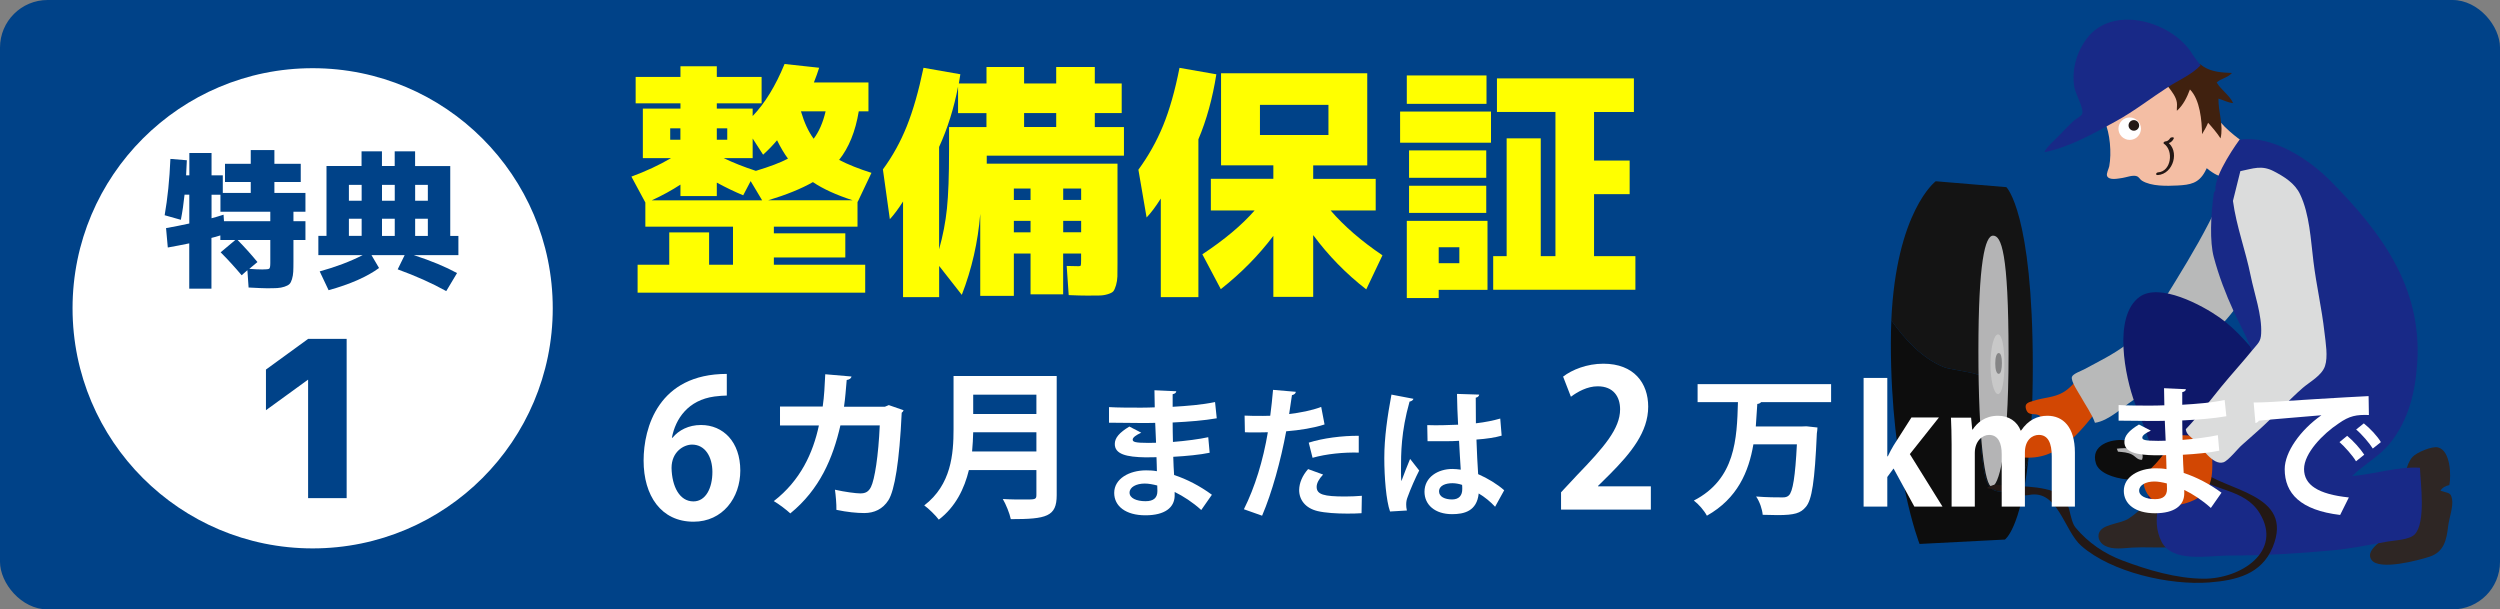 <?xml version="1.0" encoding="UTF-8"?><svg id="_レイヤー_2" xmlns="http://www.w3.org/2000/svg" viewBox="0 0 500 121.88"><rect x="0" y="0" width="500" height="121.88" fill="#808080" stroke="none"/><defs><style>.cls-1{fill:#fff;}.cls-2{fill:#f4bea4;}.cls-3{fill:#dbdcdc;}.cls-4{fill:#d24703;}.cls-5{fill:#0d0d0d;}.cls-6{fill:#c8c8c8;}.cls-7{fill:#004288;}.cls-8{fill:#141414;}.cls-9{fill:#0e186a;}.cls-10{fill:#858586;}.cls-11{fill:#182987;}.cls-12{fill:#231815;}.cls-13{fill:#40210f;}.cls-14{fill:#b8b9b9;}.cls-15{fill:#2e2624;}.cls-16{fill:#ff0;}.cls-17{fill:#b4b4b5;}</style></defs><g id="_レイヤー_1-2"><rect class="cls-7" width="500" height="121.88" rx="9.52" ry="9.52"/><path class="cls-16" d="m154.76,52.95h18.28v5.58h-45.52v-5.58h6.33v-6.47h7.97v6.47h4.78v-7.62h-17.53v-4.83l-2.79-5.18c2.89-1.06,5.53-2.29,7.92-3.69h-5.63v-9.91h7.52v-1.05h-8.96v-5.28h8.96v-2.14h7.27v2.14h8.96v5.28h-8.96v1.05h7.17v1.49c2.46-2.56,4.58-6.03,6.38-10.41l6.92.75c-.27.86-.61,1.84-1.05,2.94h10.91v5.78h-1.94c-.66,4.02-1.98,7.26-3.93,9.71,1.79.93,3.95,1.79,6.47,2.59l-2.74,5.78h-.05v4.98h-16.73v1.34h14.29v4.83h-14.29v1.44Zm-2.34-12.9l-2.29-3.83-1.49,2.84c-1.69-.7-3.45-1.54-5.28-2.54v2.69h-7.27v-2.29c-1.73,1.13-3.64,2.18-5.73,3.14h22.06Zm-18.38-12.1h2.04v-2.29h-2.04v2.29Zm11.41,0v-2.29h-2.09v2.29h2.09Zm12.15,3.79c-.76-1.03-1.49-2.26-2.19-3.69-.8.96-1.73,1.93-2.79,2.89l-2.09-3.24v3.93h-5.78c1.93.93,4.07,1.78,6.42,2.54,2.76-.83,4.9-1.64,6.42-2.44Zm4.98,4.68c-2.32,1.33-5.31,2.54-8.96,3.64h16.93c-3.29-1.06-5.94-2.27-7.97-3.64Zm.15-8.67c1.06-1.39,1.86-3.22,2.39-5.48h-4.93c.66,2.26,1.51,4.08,2.54,5.48Z"/><path class="cls-16" d="m218.96,16.69h5.38v5.93h-5.38v2.79h5.83v5.73h-27.44v1.59h26.15v19.87c0,1.2,0,2.09-.02,2.69-.02.6-.11,1.18-.27,1.74-.17.56-.34.96-.52,1.2-.18.23-.55.43-1.1.6-.55.17-1.1.26-1.67.27-.56.02-1.38.02-2.44.02-1,0-2.24-.03-3.74-.1l-.4-5.83c.66.03,1.46.05,2.39.05.23,0,.37-.05.42-.15s.07-.43.07-1v-1.39h-3.59v8.17h-6.52v-8.17h-3.34v8.47h-6.72v-16.39c-.46,5.65-1.69,11.04-3.69,16.19l-4.53-5.78v6.23h-7.22v-19.12c-.93,1.46-1.81,2.64-2.64,3.54l-1.39-9.96c1.93-2.62,3.52-5.5,4.78-8.64s2.37-7.03,3.34-11.68l7.37,1.29-.3,1.84h5.53v-3.29h7.52v3.29h6.42v-3.29h7.72v3.29Zm-21.67,8.72v-2.79h-5.68v-5.28c-.83,4.32-2.09,8.33-3.79,12.05v20.47c.76-2.72,1.29-5.44,1.57-8.17.28-2.72.42-6.56.42-11.5v-4.78h7.47Zm8.82,14.59v-2.29h-3.34v2.29h3.34Zm0,4.18h-3.34v2.29h3.34v-2.29Zm-1.29-18.78h6.42v-2.79h-6.42v2.79Zm7.82,14.59h3.59v-2.29h-3.59v2.29Zm0,4.18v2.29h3.59v-2.29h-3.59Z"/><path class="cls-16" d="m239.68,27.85v31.58h-7.52v-19.72c-1.03,1.63-1.98,2.89-2.84,3.79l-1.64-9.56c1.99-2.72,3.64-5.65,4.93-8.79s2.39-7,3.29-11.58l7.37,1.29c-.76,4.81-1.96,9.15-3.59,13Zm11.26,14.24h-8.77v-6.33h12.5v-2.69h-10.46V14.65h29.24v18.43h-10.81v2.69h12.5v6.33h-9.01c2.72,3.15,6.18,6.14,10.36,8.96l-3.24,6.82c-4.05-3.15-7.59-6.77-10.61-10.86v12.35h-7.97v-12.2c-2.92,3.88-6.42,7.44-10.51,10.66l-3.69-6.97c4.38-2.89,7.87-5.81,10.46-8.77Zm1.05-15.09h13.7v-6.03h-13.7v6.03Z"/><path class="cls-16" d="m280.02,28.54v-6.23h18.18v6.23h-18.18Zm1.34-7.77v-5.68h15.94v5.68h-15.94Zm6.38,37.2v1.64h-6.38v-15.44h16.14v13.8h-9.76Zm-5.93-22.41v-5.48h15.44v5.48h-15.44Zm0,7.02v-5.43h15.44v5.43h-15.44Zm5.93,10.06h4.13v-3.19h-4.13v3.19Zm11.65-36.96h27.39v6.72h-7.97v9.71h7.12v6.72h-7.12v12.4h8.27v6.72h-28.44v-6.72h2.69v-23.56h6.82v23.56h2.94v-28.84h-11.7v-6.72Z"/><path class="cls-8" d="m388.67,73.39c1.61.68,7.7,1.11,8.5,2.38.68,1.1-.88,7.01-.95,8.47-.12,2.31-.14,4.7.19,6.98.32,2.17.38,6.24,2.74,6.96,3.45,1.05,5.35-2.68,6.5-6.11.54-4.74.91-10.85.91-18.74,0-30.9-5.29-35.9-5.29-35.9l-14.13-1.18s-7.9,5.96-8.88,27.83c2.71,3.85,6.11,7.49,10.4,9.31Z"/><path class="cls-5" d="m399.15,98.18c-2.36-.72-2.42-4.79-2.74-6.96-.33-2.28-.31-4.67-.19-6.98.07-1.46,1.63-7.37.95-8.47-.79-1.27-6.89-1.71-8.5-2.38-4.29-1.81-7.69-5.45-10.4-9.31-.06,1.44-.1,2.95-.1,4.54,0,25.6,5.74,40.17,5.74,40.17l17.07-.88s3.1-2.05,4.68-15.84c-1.15,3.43-3.06,7.16-6.5,6.11Z"/><path class="cls-17" d="m398.62,47.13c1.62,0,3.09,3.24,3.09,23.69s-2.06,26.48-3.38,26.48-2.65-9.26-2.65-27.07,1.33-23.1,2.94-23.1Z"/><path class="cls-6" d="m400.88,72.85c0,3.29-.44,5.96-1.27,5.96s-1.51-2.67-1.51-5.96.68-5.97,1.51-5.97,1.27,2.67,1.27,5.97Z"/><path class="cls-10" d="m400.38,72.6c0,1.15-.18,2.17-.64,2.17s-.69-.93-.69-2.08.23-2.08.69-2.08.64.85.64,2Z"/><path class="cls-2" d="m442.43,21.46c.74,2.86,4,5.29,6.17,6.96-.72,1.29-1.63,2.4-2.21,3.8-.27.65-.49,2.13-.98,2.67-1.55,1.73-5.39-2.65-7.13-3.65"/><path class="cls-2" d="m420.91,24.27c1.1,2.3,1.43,6.38.94,8.98-.09.48-.65,1.49-.42,1.98.44.91,2.26.46,3.05.36.77-.11,2.06-.63,2.84-.36.52.17.64.64,1.06.9,1.85,1.16,4.99,1.08,7.11.97,2.56-.13,4.23-.43,5.51-2.77,1.7-3.1,2.53-6.37,2.6-9.9.07-3.62-1.92-8.34-4.29-11.05-1.75-2-4.09-1.93-6.53-1.93-2.38,0-4.36-.02-6.5,1.06-2.44,1.24-4.73,2.6-4.7,5.75"/><path class="cls-13" d="m439.49,12.75c.52-.06.77.29,1.2.57,1.66,1.08,3.78,1.21,5.7,1.27-.81.96-2.21,1.1-3.05,1.91.9,1.52,2.55,2.5,3.29,4.12-1.04-.08-1.95-.62-2.94-.9-.04,2.72,1.05,5.28.42,7.96-.62-1-1.72-2.28-2.49-3.13-.33.8-.76,1.54-1.21,2.28-.05-2.66-.38-6.88-2.42-8.94-.59,1.57-1.34,3.13-2.62,4.27-.03-.54.09-1.15,0-1.68-.16-1.1-1-2.2-1.68-3.06-.19-.23-1.47-1.33-1.45-1.66.03-.54,1.41-1.1,1.73-1.74"/><path class="cls-11" d="m440.1,13.07c-1.61,1.77-4.45,3.01-6.45,4.31-3.55,2.29-6.78,4.85-10.49,6.88-4.54,2.48-9.15,5.13-14.25,6.18.15-.88,2.62-2.94,3.28-3.7.78-.89,1.67-1.73,2.52-2.55.4-.38,1.48-.9,1.7-1.37.48-1.03-1.35-4.04-1.56-5.47-.52-3.41.44-6.87,2.5-9.63,5.21-6.98,17.43-3.41,21.33,3.43"/><path class="cls-15" d="m478.59,105.45c-.35,2.06-5.96,4.13-4.27,6.54,1.53,2.18,9.45.06,11.62-.66,2.85-.94,3.38-3.34,3.69-6.1.18-1.55,1.07-3.94.78-5.42-.27-1.4-.71-1.12-2.31-1.66.32-.61,1.05-1,1.77-1.13.39-1.98.22-6.94-2.28-7.54-1.2-.29-4.27,1.01-5.08,1.9-1.36,1.49-1.48,4.12-2.17,5.93"/><path class="cls-15" d="m431.58,98.44c-.88.46-1.46,1.36-2.11,2.06-1.09,1.16-2.41,2.34-3.75,3.22-1.47.96-4.48,1.06-5.56,2.29-.96,1.11-.33,2.54.82,3.14,1.66.85,3.67.47,5.45.37,2.52-.15,5.02.08,7.55-.08,1.63-.11,3.17-.52,4.8-.65.9-.07,1.35.09,1.86-.42,2.01-2.03-1.39-6.4-1.72-8.4"/><path class="cls-4" d="m416.06,75.2c-.99,1.1-2.04,2.48-3.45,3.28-1.84,1.06-3.85,1.01-5.81,1.66-.88.29-2.09.38-1.53,1.86.52,1.39,2.01.38,2.87,1.31-1.96,1.57-4.65,3.06-6.46,4.84-2.01,1.97.33,3.03,2.6,3.3,7.26.86,11.71-4.94,15.6-9.96"/><path class="cls-14" d="m443.76,40.53c-2.49,5.43-5.5,10.55-8.63,15.65-2.72,4.43-5.67,9.55-9.85,12.72-2.63,2-5.59,3.42-8.47,4.98-.51.28-2.2.86-2.42,1.48-.3.85,1.41,3.3,1.82,4.05.81,1.49,2.26,3.54,2.78,5.15,2.76-.39,5.44-3.08,7.69-4.55,3.53-2.3,6.26-5.32,9.57-7.91,4.98-3.87,10.21-8.45,13.15-14.15"/><path class="cls-9" d="m457.12,77.87c-1.8-.92-2.81-3.27-4.12-4.93-2.7-3.42-5.56-6.93-9.03-9.4-3.57-2.53-12.06-7.05-16.05-4.17-5.4,3.89-2.88,16.12-.94,21.27,2.46,6.54,5.69,12.41,2.5,19.08,5.31.85,10.86.43,16.24.92,1.91.17,5.35,1.48,6.64-.25"/><path class="cls-11" d="m443.1,38.05c-.37-3.09,4.81-10.12,4.81-10.12,6.49-.92,13.74,3.77,18.19,8.26,10.23,10.32,18.32,21.26,17.35,36.37-.38,5.84-1.74,11.51-5.49,16.13-2.13,2.63-5.2,4.2-7.53,6.52,4.31-.34,9.21-1.95,13.56-1.66.12,3.18,1.21,10.9-1.03,13.31-1.03,1.1-4.04,1.21-5.43,1.45-3.59.64-7.32,1.41-10.95,1.75-6.87.65-13.96,1.05-20.87,1.05-3.93,0-11.28,1.53-13.42-2.81-4.42-8.92,7.71-20.45,13.52-25.38,2.61-2.21,5.56-4.35,5.54-7.88-.02-4.42-2.83-8.88-4.61-12.77-1.61-3.5-2.99-7.12-3.99-10.87-.81-3.02-.63-8.39.03-12.87"/><path class="cls-5" d="m432.47,91.7c.17-2.71-5.82-3.45-7.62-3.66-2.58-.3-6.85.95-5.66,4.66,1.17,3.66,11.22,4.33,13.44,1.6"/><path class="cls-17" d="m423.37,89.74c1.49-.19,5.99-.44,5.04,2.22-.94.06-1.28-.67-2.02-1.05-.86-.45-1.8-.48-2.8-.58"/><path class="cls-12" d="m438.18,94.53c4.26,3.86,10.66,3.01,13.78,8.15,4.61,7.59-3.76,13.11-11.26,13.06-5.47-.04-11.15-1.74-16.21-3.64-3.65-1.38-6.81-3.53-9.34-6.53-1.37-1.63-1.05-5.68-3.08-6.71-3.85-1.95-8.69-1.46-12.96-1.92-.44-.05-2.06.67-1.59.72,2.62.28,5.63,1.85,8.31,1.33,5.78-1.12,6.97,7.16,10.45,10.2,6.05,5.29,17.69,7.91,25.56,7.3,5.4-.42,10.47-1.64,12.7-7.06,4.45-10.83-9.78-11.2-14.56-15.53-.36-.33-2.07.41-1.81.64h0Z"/><path class="cls-4" d="m438.89,87.15c-1.63,0-3.54-.5-5.14.72-.34.75.2,1.25-.17,1.87-.62,1.05-.96,1.16-1.79,2.24-1.58,2.05-4.06,3.08-2.65,6.18,1.55,3.42,5.8,3.37,8.88,2.2,5.23-1.98,4.4-6.07,4.4-10.63"/><path class="cls-3" d="m448.07,34.23c2.6-.53,4.24-1.24,6.65,0,2.11,1.09,4.25,2.41,5.3,4.63,1.9,3.99,2.12,9.06,2.66,13.38.63,5.12,1.65,9.21,2.23,14.36.21,1.86.72,4.75.09,6.61-.65,1.92-3,3.12-4.46,4.38-2.78,2.41-6.17,6.13-8.94,8.56-1.08.94-2.12,1.91-3.21,2.85-.8.69-2.73,3.15-3.7,3.46-2.14.69-4.36-3.02-5.91-4.5-.7-.66-1.51-1.07-1.62-2.12,2.43-2.51,4.81-5.71,7.07-8.46,2.09-2.54,4.31-4.97,6.37-7.5,1.02-1.24,1.55-1.57,1.63-3.14.2-3.71-1.38-8.02-2.11-11.65-1.01-5.01-2.85-9.83-3.53-14.91"/><path class="cls-1" d="m423.69,25.74c0,1.24,1.01,2.24,2.25,2.24s2.25-1,2.25-2.24-1.01-2.25-2.25-2.25-2.25,1.01-2.25,2.25Z"/><path class="cls-12" d="m425.71,25.09c0,.58.48,1.05,1.06,1.05s1.06-.47,1.06-1.05-.47-1.07-1.06-1.07-1.06.48-1.06,1.07Z"/><path class="cls-12" d="m431.55,35.02c3.13-.22,4.5-4.9,1.84-6.69-.08.15-.15.31-.23.46.76-.15,1.21-.36,1.58-1.06.2-.37-.58-.35-.73-.07-.24.4-.57.61-.99.63-.19.03-.47.3-.23.46,1.98,1.34,1.47,5.54-1.17,5.72-.42.03-.6.57-.07.54h0Z"/><path class="cls-1" d="m221.79,81.42c1.71.11,4.4.11,6.5.11.9,0,1.82-.03,2.66-.06-.03-1.2-.06-2.58-.06-3.42l4.37.2c-.03.31-.28.5-.73.59v2.52c2.88-.17,5.8-.39,8.48-.95l.34,3.25c-2.63.45-5.43.67-8.82.84,0,1.32.03,2.6.06,3.89,2.52-.2,5.29-.56,7.06-.95l.28,3.11c-1.85.39-4.65.67-7.28.81.03,1.37.11,2.63.17,3.64,2.55.84,5.15,2.18,7.56,3.95l-2.13,3.05c-1.74-1.57-3.56-2.74-5.32-3.61v.81c-.06,2.3-1.93,3.86-5.85,3.86s-6.24-1.82-6.24-4.48c0-2.83,3-4.51,6.38-4.51.7,0,1.43.03,2.16.17,0-.84-.06-1.79-.08-2.8-.76.03-1.54.03-2.18.03-3.81-.06-6.19-.62-6.16-2.69,0-1.18.87-2.24,2.91-3.47l2.38,1.23c-1.01.45-1.71.95-1.71,1.37,0,.45.36.67,3.16.67.48,0,.98,0,1.51-.03l-.17-3.98c-.87.03-1.85.03-2.74.03-1.93,0-4.76-.06-6.5-.06v-3.14Zm9.66,15.68c-.84-.22-1.74-.39-2.49-.39-1.74,0-3.05.73-3.05,1.82s1.37,1.71,3.19,1.71c1.65,0,2.38-.7,2.38-2.04l-.03-1.09Z"/><path class="cls-1" d="m264.91,84.89c-2.13.7-4.93,1.15-7.67,1.37-1.09,5.88-2.83,12.24-4.82,16.88l-3.64-1.29c2.21-4.42,3.84-9.74,4.79-15.4-.45.03-2.44.03-2.97.03-.59,0-1.15,0-1.62-.03l-.06-3.33c.9.06,2.35.06,3.7.06.45,0,.95-.03,1.43-.03.22-1.62.42-3.56.56-5.18l4.56.39c-.03.34-.36.59-.78.67-.14,1.01-.36,2.52-.56,3.78,2.21-.28,4.51-.7,6.41-1.43l.67,3.5Zm7.42,17.75c-.87.06-1.85.08-2.86.08-2.16,0-4.42-.14-5.94-.5-2.49-.59-3.72-2.3-3.7-4.26.03-1.34.62-2.83,1.79-4.14l3,1.09c-.87.92-1.29,1.76-1.29,2.46,0,1.54,1.43,1.93,5.71,1.93,1.12,0,2.3-.06,3.33-.14l-.06,3.47Zm-10.58-14.11c2.8-.9,6.72-1.4,10-1.37v3.36c-3.02-.08-6.44.25-9.24,1.04l-.76-3.02Z"/><path class="cls-1" d="m278.01,102.3c-.78-2.16-1.15-6.86-1.15-10.7,0-4.09.62-8.32,1.43-12.68l4.4.84c-.06.28-.42.5-.78.56-1.71,6.08-1.71,10.39-1.71,13.61,0,.95,0,1.82.08,2.3.39-1.09,1.29-3.39,1.74-4.45l1.82,2.32c-.73,1.4-1.76,3.75-2.32,5.32-.2.5-.28.95-.28,1.48,0,.36.03.76.14,1.2l-3.36.2Zm7.45-17.28c2.04.08,4.12,0,6.16-.08-.11-2.18-.2-4.09-.22-6.16l4.45.14c-.06.28-.25.53-.7.62l.03,5.12c1.9-.22,3.53-.56,4.87-.95l.28,3.42c-1.23.36-3,.64-5.04.78.08,2.52.22,5.1.34,6.92,1.93.84,3.81,1.99,5.21,3.22l-1.82,3.3c-.9-.98-2.04-1.93-3.28-2.66-.36,3.56-2.94,4.14-5.32,4.14-3.44,0-5.52-1.88-5.52-4.48,0-2.94,2.72-4.56,5.57-4.56.53,0,1.09.06,1.68.14-.11-1.48-.22-3.72-.34-5.77-.81.06-1.79.08-2.41.08h-3.89l-.06-3.22Zm6.97,11.96c-.56-.2-1.32-.34-1.93-.34-1.37,0-2.69.45-2.69,1.65,0,1.06,1.18,1.6,2.6,1.6s2.07-.84,2.04-2.13c0-.2,0-.53-.03-.78Z"/><path class="cls-1" d="m423.71,81.01c1.71.11,4.4.11,6.5.11.9,0,1.82-.03,2.66-.06-.03-1.2-.06-2.58-.06-3.42l4.37.2c-.03.31-.28.5-.73.59v2.52c2.88-.17,5.8-.39,8.48-.95l.34,3.25c-2.63.45-5.43.67-8.82.84,0,1.32.03,2.6.06,3.89,2.52-.2,5.29-.56,7.06-.95l.28,3.11c-1.85.39-4.65.67-7.28.81.03,1.37.11,2.63.17,3.64,2.55.84,5.15,2.18,7.56,3.95l-2.13,3.05c-1.74-1.57-3.56-2.74-5.32-3.61v.81c-.06,2.3-1.93,3.86-5.85,3.86s-6.24-1.82-6.24-4.48c0-2.83,3-4.51,6.38-4.51.7,0,1.43.03,2.16.17,0-.84-.06-1.79-.08-2.8-.76.03-1.54.03-2.18.03-3.81-.06-6.19-.62-6.16-2.69,0-1.18.87-2.24,2.91-3.47l2.38,1.23c-1.01.45-1.71.95-1.71,1.37,0,.45.36.67,3.16.67.48,0,.98,0,1.51-.03l-.17-3.98c-.87.03-1.85.03-2.74.03-1.93,0-4.76-.06-6.5-.06v-3.14Zm9.66,15.68c-.84-.22-1.74-.39-2.49-.39-1.74,0-3.05.73-3.05,1.82s1.37,1.71,3.19,1.71c1.65,0,2.38-.7,2.38-2.04l-.03-1.09Z"/><path class="cls-1" d="m450.73,80.5c.87,0,2.16-.03,2.94-.08,3.22-.22,15.32-.98,20.05-1.2l.06,3.78c-2.49-.08-3.86.14-6.08,1.71-3.08,2.04-6.89,5.91-6.89,9.1s2.83,5.04,8.96,5.68l-1.74,3.5c-7.95-.95-11.09-4.31-11.09-9.16,0-3.42,3.14-7.84,7.34-10.78-3.47.31-9.94.81-12.52,1.09-.06.22-.42.42-.67.48l-.36-4.12Zm18.7,6.66c1.2.98,2.66,2.6,3.42,3.78l-1.65,1.32c-.62-1.09-2.3-2.97-3.3-3.84l1.54-1.26Zm3.33-2.49c1.26,1.01,2.69,2.52,3.42,3.75l-1.62,1.29c-.64-1.04-2.21-2.88-3.33-3.81l1.54-1.23Z"/><path class="cls-1" d="m134.5,87.55c1.25-1.52,3.23-2.55,5.7-2.55,4.45,0,7.86,3.38,7.86,9.12,0,5.43-3.53,10.22-9.35,10.22-6.5,0-9.99-5.21-9.99-12.23,0-6.57,2.96-17.33,16.64-17.33v4.33c-.72,0-1.52.08-2.47.19-5.28.72-7.79,4.45-8.51,8.24h.11Zm7.98,6.84c0-3-1.44-5.47-4.07-5.47-1.67,0-4.1,1.44-4.1,4.67.08,3.72,1.6,6.69,4.37,6.69,2.47,0,3.8-2.66,3.8-5.89Z"/><path class="cls-1" d="m180.72,82.04c-.06.19-.19.38-.38.51-.45,9.73-1.41,15.52-2.66,17.5-1.12,1.76-2.82,2.56-4.83,2.56-1.5,0-3.42-.19-5.57-.64.03-1.09-.13-2.91-.29-4.03,1.95.45,4.26.74,5.06.74.96,0,1.63-.26,2.14-1.28.74-1.47,1.5-6.24,1.76-12.32h-7.87c-1.5,6.56-4.13,12.8-10.02,17.6-.74-.7-2.27-1.86-3.3-2.46,5.31-4.1,7.84-9.6,9.02-15.13h-7.78v-3.78h8.54c.32-2.21.38-4,.51-6.46l5.25.45c-.06.35-.38.61-.96.7-.19,2.02-.26,3.46-.54,5.34h8.19l.77-.32,2.94,1.02Z"/><path class="cls-1" d="m211.34,75.19v23.84c0,4.29-2.02,4.8-9.18,4.8-.22-1.12-.99-3.01-1.6-4.03,1.5.1,3.2.1,4.38.1,2.11,0,2.34,0,2.34-.93v-4.96h-13.5c-.9,3.71-2.66,7.36-6.02,9.92-.58-.8-2.08-2.27-2.91-2.85,5.41-4.13,5.86-10.3,5.86-15.26v-10.62h20.64Zm-16.7,11.26c-.03,1.22-.1,2.5-.22,3.84h12.86v-3.84h-12.64Zm12.64-7.52h-12.64v3.87h12.64v-3.87Z"/><path class="cls-1" d="m330.18,101.92h-17.97v-3.46l3.19-3.42c5.43-5.62,8.62-9.31,8.62-13.18,0-2.51-1.33-4.6-4.48-4.6-2.09,0-4.03,1.1-5.36,2.09l-1.56-4.03c1.79-1.37,4.75-2.58,8.05-2.58,6.16,0,8.97,3.91,8.97,8.59,0,5.09-3.46,9.27-7.64,13.49l-2.39,2.36v.08h10.56v4.67Z"/><path class="cls-1" d="m366.22,80.43h-14.01c-.12.18-.39.33-.75.36-.09,1.47-.18,2.97-.3,4.5h9.27l.87-.03,2.19.24c0,.3-.06.81-.12,1.17-.42,9.63-.99,13.35-2.22,14.73-1.02,1.23-2.22,1.62-5.64,1.62-.93,0-1.95-.03-2.97-.06-.09-1.08-.6-2.64-1.32-3.66,2.19.18,4.29.18,5.31.18.54,0,.9-.09,1.23-.39.81-.75,1.29-3.78,1.62-10.23h-8.7c-.93,5.49-3.18,10.83-9.3,14.28-.54-1.02-1.62-2.28-2.61-3.03,8.34-4.29,8.61-12.36,8.82-19.68h-8.07v-3.6h26.7v3.6Z"/><path class="cls-1" d="m388.5,101.32h-5.63l-4.16-7.62-1.25,1.7v5.92h-4.74v-25.73h4.74v15.68h.1c.38-.8.77-1.54,1.18-2.21l3.55-5.57h5.5l-5.82,7.33,6.53,10.5Z"/><path class="cls-1" d="m414.99,101.32h-4.64v-10.08c0-2.56-.7-4.26-2.59-4.26-1.31,0-2.78,1.02-2.78,3.52v10.82h-4.64v-10.53c0-2.11-.67-3.81-2.53-3.81-1.31,0-2.85,1.22-2.85,3.62v10.72h-4.64v-12.45c0-2.08-.06-3.78-.13-5.34h4.03l.22,2.37h.1c.83-1.28,2.4-2.75,5.06-2.75,2.18,0,3.84,1.15,4.54,2.98h.06c1.47-2.18,3.3-2.98,5.28-2.98,3.1,0,5.5,2.21,5.5,7.36v10.82Z"/><circle class="cls-1" cx="62.53" cy="61.66" r="48.02"/><path class="cls-7" d="m32.93,43.06c.59-3.39.98-7.15,1.15-11.28l3.29.27c-.02.75-.07,1.76-.15,3.02h.65v-4.47h4.44v4.47h2.25v3.52h5.59v-2.19h-5.15v-3.64h5.15v-2.75h4.73v2.75h5.27v3.64h-5.27v2.19h6.21v3.76h-2.4v1.89h2.4v3.76h-2.4v4.2c0,.93-.01,1.65-.04,2.16-.03.51-.11,1-.25,1.47-.14.46-.31.79-.52.99-.21.2-.54.37-.99.52-.45.15-.93.24-1.44.27-.5.03-1.21.04-2.12.04-.55,0-1.76-.05-3.61-.15l-.24-3.46-1.15,1.01c-1.38-1.64-2.78-3.17-4.2-4.59l2.93-2.46h-2.99v-.92c-.91.28-1.5.44-1.78.5v10.15h-4.44v-9.06c-1.42.3-2.85.57-4.29.83l-.35-3.88c1.56-.28,3.11-.58,4.65-.92v-5.77h-.95c-.18,1.76-.42,3.43-.74,5.03l-3.26-.92Zm9.38.59c.55-.14,1.35-.37,2.4-.71l.09,1.3h9.26v-1.89h-9.97v-3.4h-1.78v4.71Zm5.21,4.35c1.4,1.42,2.72,2.89,3.97,4.41l-1.63,1.36c1.07.08,1.93.12,2.6.12.79,0,1.25-.05,1.39-.16.14-.11.21-.48.21-1.11v-4.62h-6.54Z"/><path class="cls-7" d="m83.04,33.21h7.01v13.97h1.63v3.85h-8.91c3.45,1.12,6.33,2.32,8.64,3.58l-2.16,3.61c-2.84-1.58-6.08-3.03-9.71-4.35l1.39-2.84h-6.63l1.51,2.57c-2.41,1.76-5.77,3.24-10.09,4.44l-1.78-3.76c3.22-.89,6.09-1.97,8.61-3.26h-8.88v-3.85h1.63v-13.97h7.01v-2.93h4.08v2.93h2.55v-2.93h4.08v2.93Zm-10.71,3.76h-2.55v3.17h2.55v-3.17Zm-2.55,6.78v3.43h2.55v-3.43h-2.55Zm9.17-6.78h-2.55v3.17h2.55v-3.17Zm0,10.21v-3.43h-2.55v3.43h2.55Zm4.08-10.21v3.17h2.54v-3.17h-2.54Zm0,10.21h2.54v-3.43h-2.54v3.43Z"/><path class="cls-7" d="m61.62,67.77h7.71v31.86h-7.71v-23.68h-.04l-8.39,6.09v-8.13l8.43-6.13Z"/></g></svg>